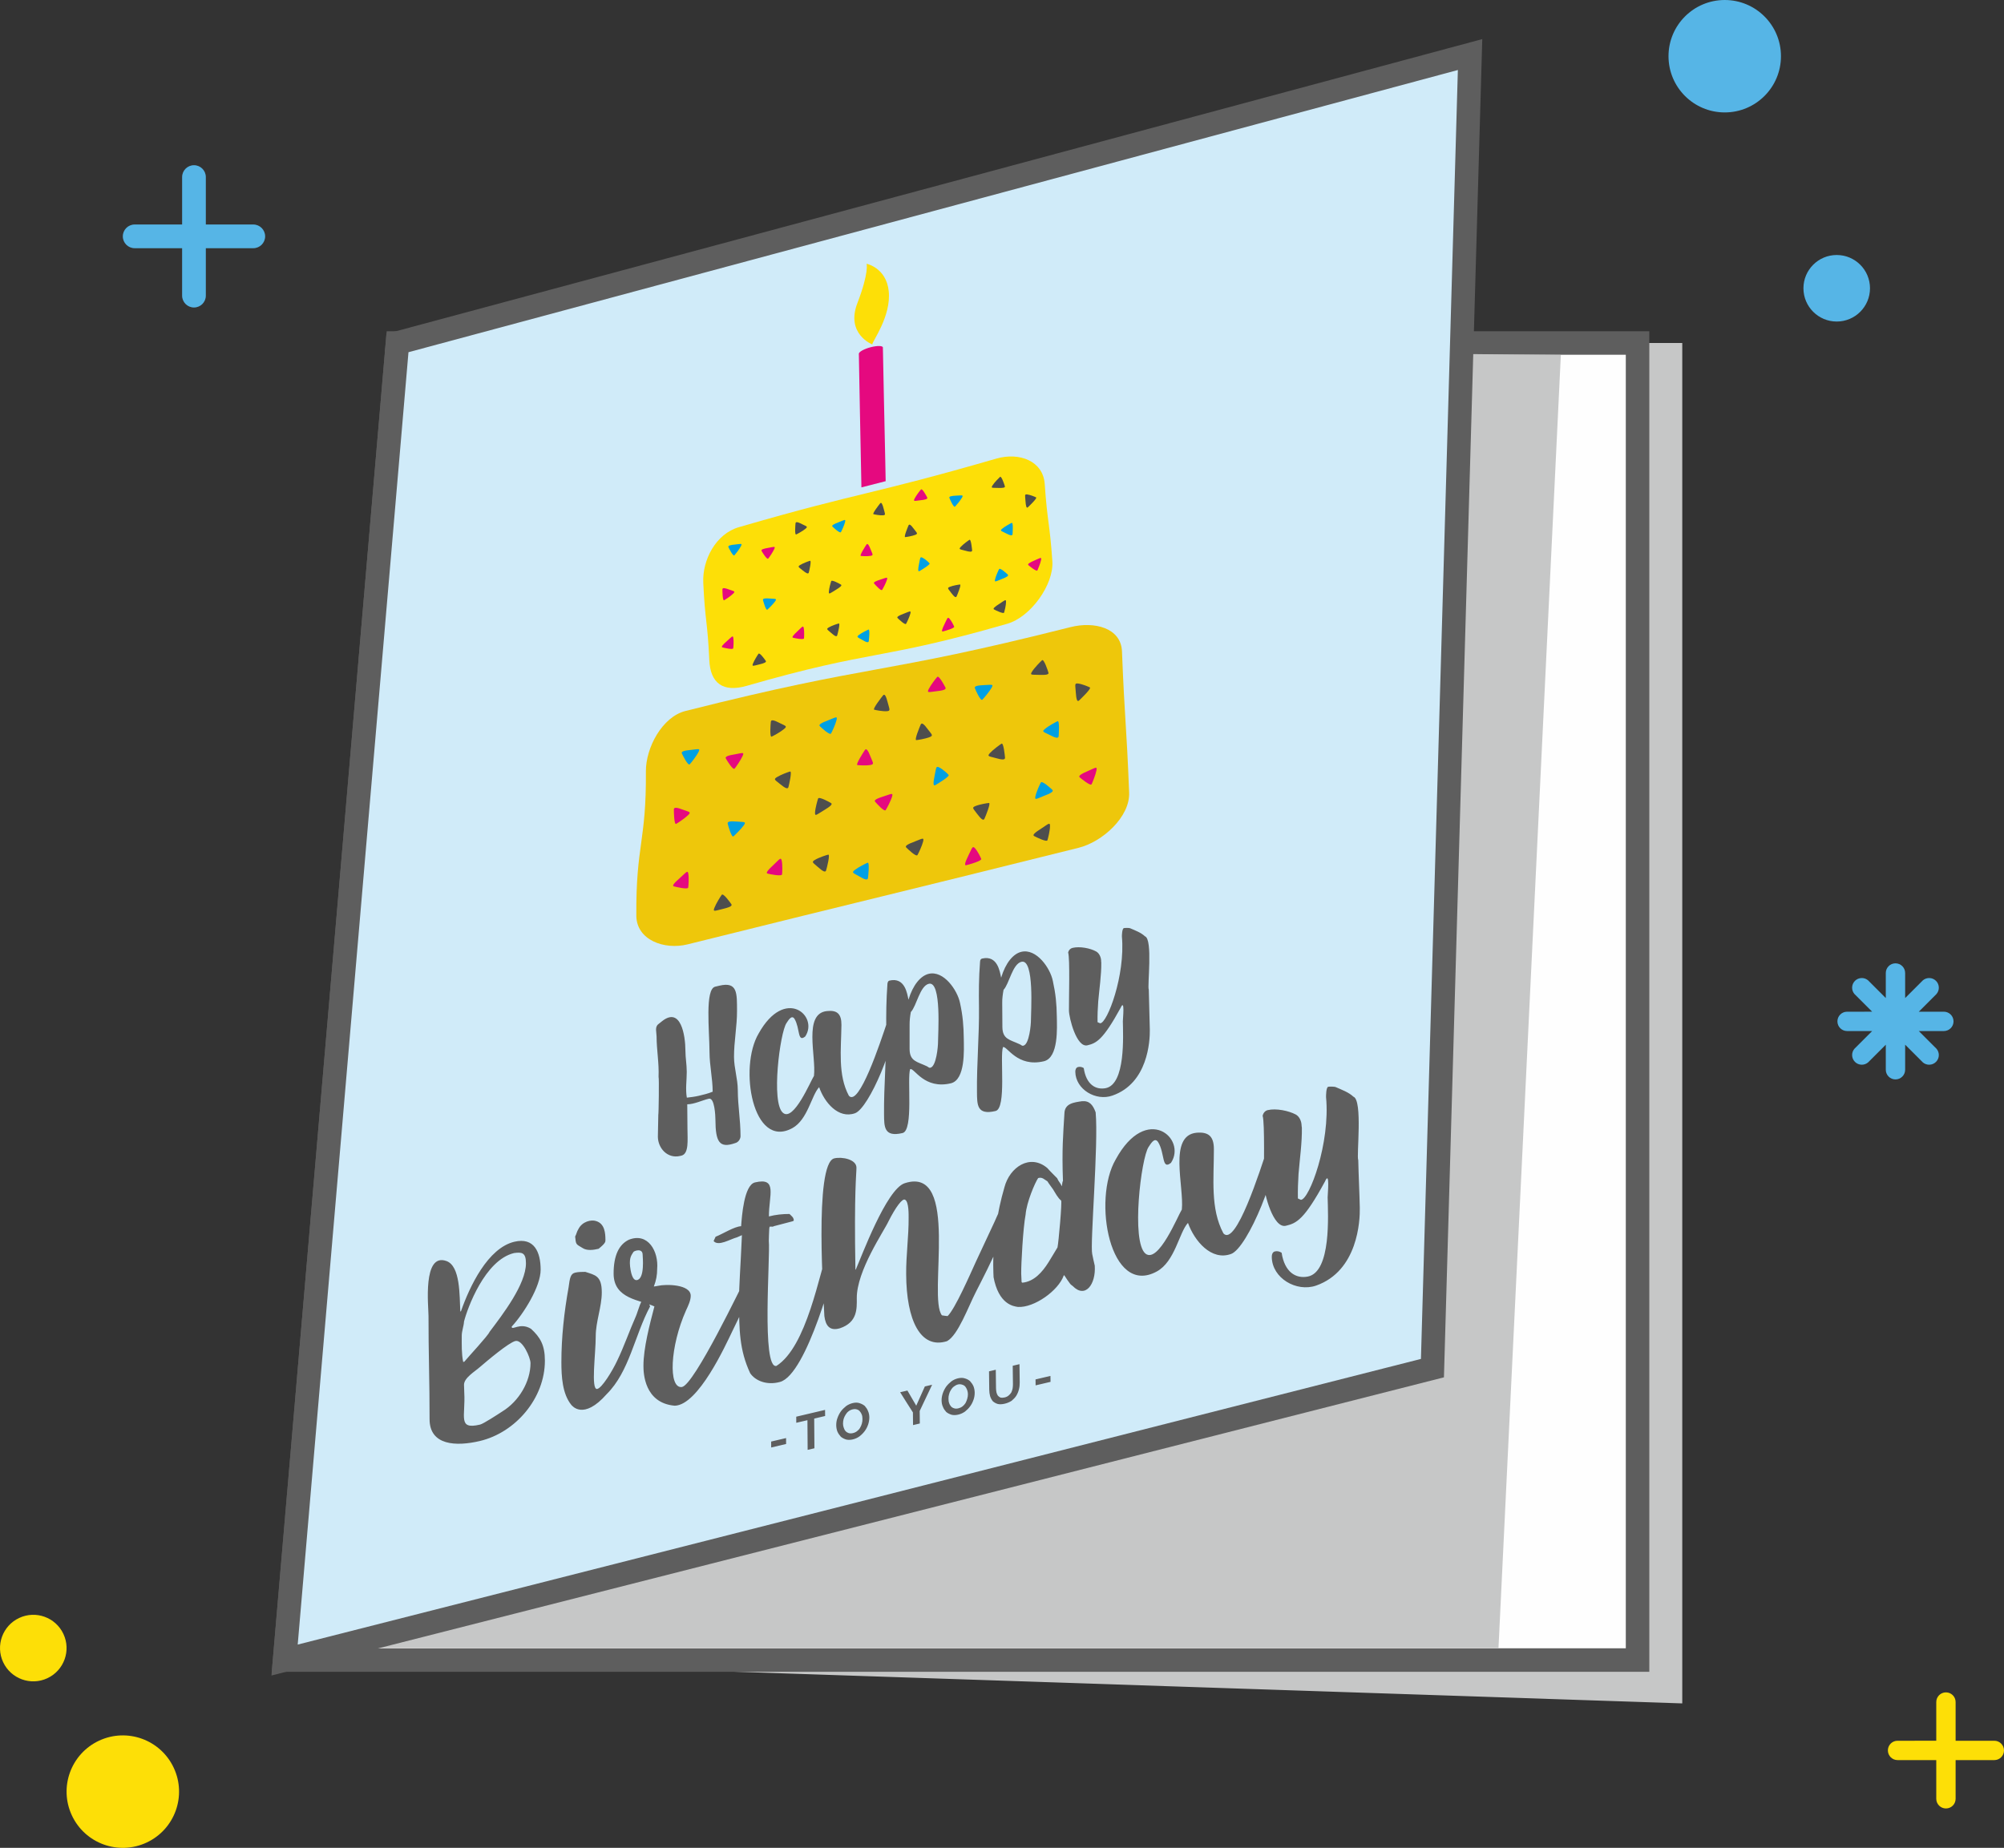 <?xml version="1.0" encoding="UTF-8"?>
<!DOCTYPE svg PUBLIC "-//W3C//DTD SVG 1.0//EN" "http://www.w3.org/TR/2001/REC-SVG-20010904/DTD/svg10.dtd">
<!-- Creator: CorelDRAW 2020 (64-Bit) -->
<svg xmlns="http://www.w3.org/2000/svg" xml:space="preserve" width="42.615mm" height="39.305mm" version="1.0" style="shape-rendering:geometricPrecision; text-rendering:geometricPrecision; image-rendering:optimizeQuality; fill-rule:evenodd; clip-rule:evenodd"
viewBox="0 0 4232.64 3903.87"
 xmlns:xlink="http://www.w3.org/1999/xlink"
 xmlns:xodm="http://www.corel.com/coreldraw/odm/2003">
 <rect x="0" y="0" width="4232.64" height="3903.87" fill="#333333" stroke="none"/>
 <defs>
  <style type="text/css">
   <![CDATA[
    .str0 {stroke:#5E5E5E;stroke-width:49.66;stroke-miterlimit:22.926}
    .fil1 {fill:#FEFEFE}
    .fil11 {fill:#FDDF07}
    .fil2 {fill:#D0EBF9}
    .fil0 {fill:#C6C7C7}
    .fil9 {fill:#56B5E6}
    .fil3 {fill:#FDDF07;fill-rule:nonzero}
    .fil5 {fill:#E5097F;fill-rule:nonzero}
    .fil4 {fill:#EEC70B;fill-rule:nonzero}
    .fil8 {fill:#5E5E5E;fill-rule:nonzero}
    .fil6 {fill:#4E4E4D;fill-rule:nonzero}
    .fil10 {fill:#56B5E6;fill-rule:nonzero}
    .fil7 {fill:#00A0E3;fill-rule:nonzero}
   ]]>
  </style>
 </defs>
 <g id="Слой_x0020_1">
  <polygon class="fil0" points="814.7,724.62 3553.11,724.62 3553.11,3598.7 720.27,3504.07 "/>
  <polygon class="fil1 str0" points="839.48,724.62 3458.68,724.62 3458.68,3507.08 601.07,3507.08 "/>
  <polygon class="fil0" points="650.32,3481.82 3164.95,3481.82 3296.65,750.03 839.48,724.62 "/>
  <polygon class="fil2 str0" points="601.07,3507.08 3025.46,2890.37 3104.93,115.25 839.48,724.62 "/>
  <path class="fil3" d="M2127.36 1317.82c-137.79,39.7 -207.02,52.68 -276.04,65.78 -68.87,13.07 -137.86,26.02 -274.73,65.48 -49.06,14.02 -76.26,-5.26 -78.48,-54.47 -3.72,-82.78 -8.94,-81.33 -12.73,-163.44 -2.18,-48.69 26.84,-103.46 75.25,-117.45 135.28,-39.31 203.33,-55.58 271.25,-72.21 68.15,-16.68 136.21,-33.21 272.42,-72.62 48.88,-14.1 98.91,5.08 102.25,53.6 5.66,82.09 10.45,80.76 16.14,163.25 3.4,49.21 -45.88,117.94 -95.32,132.08z"/>
  <path class="fil4" d="M1447.54 1502.12c202.19,-51.12 303.76,-69.6 405.32,-88.23 101.84,-18.66 204.04,-37.43 408.25,-89.03 49.67,-12.53 106.62,1.18 108.62,51.32 5.92,148.86 9.13,148.07 15.13,298.14 2.06,51.48 -56.36,104.25 -106.77,116.78 -207.31,51.67 -310.98,77.09 -414.11,102.39 -103.04,25.28 -206.08,50.4 -411.51,101.57 -49.57,12.38 -108.16,-9.2 -108.5,-60.59 -0.98,-150.26 21.28,-155.87 20.21,-304.67 -0.37,-50.18 34.56,-115.32 83.36,-127.69z"/>
  <path class="fil5" d="M1870.61 1016.56c-0.36,-14.98 -0.62,-29.85 -0.87,-44.85 0,0 0,0 0,0 -0.93,-43.11 -1.87,-85.95 -2.79,-128.78 0,0 0,0 0,0 -0.46,-19.13 -0.81,-38.16 -1.17,-57.18 0,0 0,0 0,-0.13 -0.42,-17.26 -0.73,-34.67 -1.05,-51.97 0.01,0.14 0.01,0.28 0.01,0.28 0,0 0,0 0,0 0.01,0.13 0.01,0.13 0.01,0.13 -0.3,-3.82 -11.63,-4.13 -25.7,-0.53 -13.47,3.5 -24.36,9.42 -24.98,13.34 0,0 0,0 0,-0.14 -0.1,0.03 -0.1,0.03 -0.11,-0.11 0.01,0.14 0.01,0.28 0.01,0.41 -0.09,0.16 -0.09,0.29 -0.09,0.29 0,0.14 0,0.27 0.1,0.25 0.44,23.84 0.86,47.81 1.3,71.65 0,0 0,0 0,0 0.31,18.22 0.62,36.57 1.03,54.9 0,0 0,0 0,0 0.86,43.64 1.74,87.28 2.62,131.19 0,0 0,0 0,0 0.08,8.18 0.26,16.34 0.44,24.36 16.95,-4.35 34,-8.72 51.25,-13.11z"/>
  <path class="fil3" d="M1842.33 727.7c0,0 -56.56,-22.24 -31.47,-87.25 25,-65.02 19.45,-83.22 19.45,-83.22 0,0 41.74,8.41 46.78,57.99 5.43,52.72 -34.42,105.26 -34.76,112.48z"/>
  <path class="fil5" d="M1548.65 1369.57c0.47,-2.94 1.34,-15.25 0.22,-21.8 -1,-6.32 -3.01,-2.86 -12.75,5.93 -9.74,8.5 -13.69,13.12 -10.29,14.01 3.5,0.85 22.15,5.51 22.82,1.86z"/>
  <path class="fil6" d="M2120.81 1294.1c0.94,-2.93 4.05,-15.56 4.04,-22.31 0.09,-6.9 -2.39,-3.7 -13.23,3.34 -10.75,6.78 -15.27,10.76 -12.12,12.39 3.05,1.66 20.18,10.24 21.3,6.59z"/>
  <path class="fil7" d="M2136.87 1104.63c-2.94,1.26 -14.36,7.42 -19.96,12.23 -5.82,4.7 -2.22,4.62 7.09,9.52 9.32,4.91 14.19,6.11 14.58,2.23 0.28,-3.99 1.75,-25.41 -1.71,-23.98z"/>
  <path class="fil5" d="M1698.12 1348.59c0.36,-3.05 0.85,-15.4 -0.5,-21.65 -1.34,-6.39 -3.24,-2.81 -12.63,6.05 -9.61,8.88 -13.35,13.59 -9.93,14.33 3.51,0.99 22.62,4.87 23.06,1.27z"/>
  <path class="fil6" d="M1911.9 1134.71c2.76,-0.17 14.72,-2.14 21.21,-4.74 6.51,-2.6 3.5,-3.99 -2.67,-12.25 -6.27,-8.49 -9.83,-11.63 -11.58,-7.69 -1.64,3.92 -10.44,24.89 -6.95,24.67z"/>
  <path class="fil6" d="M1755.52 1227.81c-1.07,2.96 -4.52,15.39 -4.9,22.22 -0.28,6.79 2.22,3.61 13.19,-2.94 10.85,-6.53 15.38,-10.24 12.38,-12.03 -2.91,-1.82 -19.41,-10.94 -20.67,-7.25z"/>
  <path class="fil5" d="M2191.13 1204.94c1.45,-3.06 6.41,-15.13 7.71,-22.07 1.31,-6.94 -1.58,-4.04 -12.97,0.74 -11.39,4.91 -16.34,8.06 -13.79,10.37 2.65,2.16 17.21,14.4 19.05,10.96z"/>
  <path class="fil7" d="M1834.32 1330.06c-2.86,1.13 -14.49,6.89 -20.36,11.48 -5.78,4.58 -2.27,4.77 6.71,10 8.99,5.52 13.77,6.86 14.3,2.83 0.42,-4 2.81,-25.6 -0.66,-24.31z"/>
  <path class="fil7" d="M1551.14 1173.2c2.12,-2.28 10.55,-12.88 13.82,-19.38 3.39,-6.51 0.04,-4.71 -11.26,-3.56 -11.41,1.02 -16.59,2.5 -15.13,5.75 1.47,3.12 9.86,20.15 12.57,17.18z"/>
  <path class="fil6" d="M2188.43 1050.87c-2.3,-1.3 -12.32,-5.48 -18.71,-6.3 -6.29,-0.81 -4.55,1.98 -3.85,13.41 0.79,11.52 2.1,16.59 5.28,13.62 3.09,-2.95 20,-19.14 17.28,-20.73z"/>
  <path class="fil7" d="M2017.12 1070.28c2.2,-2.18 11.01,-12.49 14.62,-18.81 3.7,-6.48 0.17,-4.76 -11.08,-4.44 -11.46,0.49 -16.76,1.71 -15.43,5.01 1.32,3.44 9.11,21.12 11.9,18.25z"/>
  <path class="fil6" d="M2027.62 1234.86c-2.99,0.2 -14.99,2.18 -21.5,4.91 -6.53,2.6 -3.51,3.85 2.71,12.51 6.33,8.36 10.03,11.46 11.67,7.54 1.75,-3.81 10.51,-25.16 7.12,-24.96z"/>
  <path class="fil7" d="M1963.35 1190.13c-1.59,-2.02 -9.5,-9.29 -15.01,-11.93 -5.41,-2.66 -4.61,0.77 -7.17,12.7 -2.46,12.08 -2.63,17.51 1.02,15.5 3.65,-2.12 23.28,-13.85 21.16,-16.28z"/>
  <path class="fil7" d="M1776.14 1124.11c1.58,-2.69 7.15,-14.6 8.75,-21.46 1.69,-6.89 -1.32,-4.1 -12.77,0.3 -11.36,4.24 -16.31,7.25 -13.91,9.47 2.4,2.47 15.96,15.17 17.94,11.7z"/>
  <path class="fil6" d="M2112.18 1007.48c-2.39,2.11 -11.83,11.64 -15.84,17.92 -4.1,6.32 -0.56,4.87 10.64,5.37 11.19,0.4 16.5,-0.29 15.37,-3.65 -1.03,-3.51 -7.27,-22.27 -10.16,-19.65z"/>
  <path class="fil5" d="M1622.55 1180.09c2.11,-2.42 9.79,-13.52 12.75,-20.18 3.06,-6.68 -0.38,-4.6 -11.79,-2.63 -11.52,1.85 -16.7,3.73 -14.91,6.76 1.57,2.94 11.43,19.1 13.94,16.05z"/>
  <path class="fil5" d="M2015.32 1323.93c-0.9,-2.47 -5.84,-12.67 -9.99,-17 -4.04,-4.36 -4.36,-0.65 -10.13,10.93 -5.67,11.54 -7.38,17.23 -3.48,16.1 3.79,-0.96 24.72,-6.67 23.6,-10.02z"/>
  <path class="fil5" d="M1863.17 1246.17c1.79,-2.75 8.09,-14.44 10.09,-21.27 2.09,-6.99 -1.03,-4.45 -12.56,-0.84 -11.53,3.61 -16.71,6.27 -14.39,8.77 2.22,2.67 14.79,16.7 16.86,13.35z"/>
  <path class="fil5" d="M1529.49 1268.13c2.75,-1.5 13.71,-8.74 19.06,-13.99 5.36,-5.24 1.78,-4.74 -7.89,-8.44 -9.86,-3.8 -14.89,-4.41 -14.84,-0.53 -0.05,3.9 0.32,24.89 3.66,22.96z"/>
  <path class="fil6" d="M2047.61 1140.41c-2.73,1.64 -13.4,9.49 -18.48,14.96 -4.98,5.58 -1.4,4.94 8.87,7.85 10.38,3.02 15.42,3.34 15.21,-0.52 -0.32,-3.82 -2.36,-24.32 -5.59,-22.29z"/>
  <path class="fil6" d="M1602.06 1381.13c-1.92,2.5 -9.15,14.14 -11.73,20.83 -2.67,6.85 0.69,4.66 12.28,2.01 11.49,-2.79 16.71,-4.92 14.81,-7.8 -2,-2.85 -12.93,-18.32 -15.36,-15.04z"/>
  <path class="fil5" d="M1945.25 1034.08c-2.2,2.18 -10.3,12.87 -13.61,19.38 -3.21,6.6 0.22,4.79 11.65,3.48 11.33,-1.14 16.62,-2.76 15.1,-5.87 -1.62,-3.23 -10.46,-19.95 -13.14,-16.98z"/>
  <path class="fil6" d="M1771.62 1317.18c-2.98,0.63 -14.84,4.57 -21.14,8.32 -6.31,3.74 -3,4.39 4.76,11.42 7.76,6.92 12.03,9.2 13.08,5.16 1.15,-3.92 6.77,-25.78 3.3,-24.91z"/>
  <path class="fil6" d="M1710.82 1184.74c-2.85,0.73 -14.65,5.07 -20.93,8.95 -6.08,3.85 -2.68,4.47 5.11,11.06 8.02,6.57 12.36,8.69 13.31,4.68 1.04,-4.02 6.07,-25.73 2.51,-24.69z"/>
  <path class="fil5" d="M1818.09 1174.48c2.68,0.4 14.18,1.09 20.72,-0.17 6.63,-1.15 4.13,-3.2 0.21,-13.24 -3.92,-10.03 -6.67,-14.03 -9.06,-10.48 -2.37,3.57 -15.07,23.24 -11.87,23.89z"/>
  <path class="fil7" d="M1620.76 1288c2.42,-2.1 12.13,-11.54 16.44,-17.6 4.2,-6.2 0.73,-4.89 -10.24,-5.86 -10.99,-0.98 -16.31,-0.31 -15.43,3.24 0.87,3.54 6.21,22.73 9.24,20.22z"/>
  <path class="fil7" d="M2110.24 1202.27c-1.56,2.69 -7.06,14.74 -8.6,21.74 -1.53,6.99 1.48,4.34 12.9,-0.19 11.52,-4.26 16.58,-7.43 14.02,-9.88 -2.44,-2.34 -16.37,-15.14 -18.32,-11.67z"/>
  <path class="fil6" d="M1681.57 1129.16c2.84,-1.25 14.17,-7.39 19.8,-12.19 5.74,-4.69 2.26,-4.74 -6.91,-9.4 -9.07,-4.79 -13.89,-5.98 -14.22,-2 -0.45,3.74 -2.11,25.14 1.33,23.58z"/>
  <path class="fil6" d="M1844.86 1086.24c2.47,0.72 13.47,2.88 20.01,2.42 6.54,-0.46 4.33,-2.72 1.62,-13.47 -2.71,-10.61 -4.96,-15.02 -7.64,-11.64 -2.68,3.38 -17.07,21.86 -13.99,22.69z"/>
  <path class="fil6" d="M1913.74 1317.86c1.69,-2.83 7.36,-14.79 9.05,-21.68 1.67,-7.16 -1.35,-4.51 -12.89,-0.1 -11.44,4.25 -16.53,7.16 -14.09,9.64 2.43,2.47 15.96,15.46 17.94,12.14z"/>
  <path class="fil8" d="M1628.82 3058.06c10.33,-2.43 20.93,-4.93 31.52,-7.42 -0.03,-4.07 -0.05,-8.47 -0.08,-12.52 -10.6,2.48 -21.2,4.97 -31.52,7.39 0.03,4.07 0.06,8.48 0.08,12.55zm113.89 -66.54c-7.69,1.86 -15.37,3.67 -23.04,5.47 0.15,21.01 0.31,41.7 0.46,62.72 -4.77,1.11 -9.55,2.23 -14.32,3.34 -0.13,-21.01 -0.29,-41.7 -0.43,-62.7 -7.95,1.87 -15.9,3.71 -23.58,5.51 -0.02,-4.4 -0.05,-8.47 -0.08,-12.88 20.39,-4.78 40.77,-9.56 60.89,-14.36 0.02,4.42 0.07,8.48 0.1,12.9zm37.8 16.25c0.03,3.04 0.57,5.98 1.66,8.78 0.83,2.88 2.17,5.27 4.03,7.2 1.89,1.95 4.01,3.15 6.42,3.93 2.66,0.73 5.59,0.73 8.76,-0.01 3.46,-0.81 6.35,-2.19 8.72,-4.09 2.63,-1.98 4.75,-4.17 6.31,-6.91 1.84,-3.14 3.13,-6.17 3.91,-9.08 1.04,-3.64 1.27,-6.42 1.26,-9.79 -0.04,-3.4 -0.34,-6.4 -1.42,-9.2 -1.08,-2.78 -2.44,-5.2 -4.3,-7.14 -1.62,-2 -3.75,-3.19 -6.41,-3.92 -2.4,-0.79 -5.31,-0.79 -8.49,-0.05 -3.45,0.81 -6.37,2.18 -8.71,4.08 -2.64,1.98 -4.74,4.51 -6.32,7.27 -1.84,2.8 -3.13,5.82 -4.16,9.12 -0.78,3.25 -1.28,6.43 -1.26,9.81zm20.71 33.18c-5.03,1.19 -9.82,1.29 -14.08,0.24 -4.25,-1.36 -7.99,-3.21 -11.19,-5.85 -2.94,-3.39 -5.35,-6.55 -7.24,-10.87 -1.64,-4.05 -2.45,-8.94 -2.49,-13.34 -0.05,-5.42 0.72,-10.37 2.53,-15.21 1.81,-5.19 4.15,-9.81 7.32,-14.3 3.14,-4.12 6.82,-7.71 11.05,-11.08 4.22,-3.02 8.97,-5.14 13.99,-6.34 5.05,-1.19 9.82,-1.29 14.07,0.09 4.25,1.39 7.98,3.23 11.19,5.86 2.94,3.38 5.35,6.57 6.98,10.93 1.89,3.97 2.73,8.88 2.77,13.3 0.04,5.07 -0.96,10.41 -2.52,15.19 -1.81,5.18 -4.15,9.8 -7.31,13.94 -3.15,4.13 -6.57,7.66 -11.06,11.1 -4.23,3.02 -8.71,5.1 -14.01,6.34zm115.33 -103.21c6.23,10.77 12.43,21.54 18.64,31.99 5.96,-13.31 11.94,-26.95 18.18,-40.65 5.03,-1.19 10.06,-2.37 15.36,-3.61 -8.84,18.72 -17.68,37.11 -26.26,55.44 0.1,8.81 0.17,17.64 0.27,26.45 -4.77,1.13 -9.54,2.24 -14.31,3.36 -0.09,-8.81 -0.18,-17.63 -0.26,-26.78 -9.17,-14.15 -18.07,-28.38 -26.96,-42.61 5.03,-1.17 10.05,-2.34 15.35,-3.6zm86.73 17.32c0.04,3.41 0.34,6.39 1.42,9.19 0.83,2.85 2.45,5.21 4.07,7.2 1.88,1.94 4,3.13 6.67,3.86 2.4,0.81 5.32,0.79 8.51,0.06 3.45,-0.83 6.35,-2.18 8.97,-4.16 2.37,-1.92 4.48,-4.12 6.29,-6.92 1.58,-3.08 2.88,-6.12 3.64,-9.02 1.02,-3.64 1.53,-6.48 1.5,-9.86 -0.05,-3.38 -0.63,-6.32 -1.71,-9.12 -1.1,-2.8 -2.45,-5.19 -4.06,-7.2 -1.88,-1.95 -4.01,-3.13 -6.69,-3.87 -2.39,-0.78 -5.31,-1.13 -8.48,-0.38 -3.19,0.75 -6.08,2.45 -8.72,4.43 -2.63,1.97 -4.73,4.51 -6.29,7.26 -1.83,2.81 -3.13,5.83 -3.89,9.07 -1.03,3.3 -1.26,6.42 -1.22,9.47zm20.82 33.52c-5.29,1.24 -10.09,1.35 -14.34,0.31 -4.27,-1.38 -8,-3.2 -11.22,-5.85 -2.97,-3.39 -5.38,-6.57 -7.02,-10.94 -1.92,-3.96 -2.74,-8.87 -2.8,-13.61 -0.05,-5.09 0.96,-10.09 2.5,-14.88 1.8,-5.17 4.14,-9.81 7.28,-14.29 3.14,-4.13 6.81,-7.72 11.02,-11.09 4.21,-3.02 8.97,-5.16 13.99,-6.34 5.04,-1.18 9.82,-1.29 14.08,0.08 4.53,1.32 8.25,3.16 11.21,5.87 2.95,3.38 5.39,6.56 7.29,10.85 1.63,4.05 2.48,8.96 2.55,13.36 0.04,5.08 -0.71,10.34 -2.5,15.2 -1.78,5.19 -4.12,9.8 -7.26,13.95 -2.89,4.06 -6.57,7.66 -10.78,11.03 -4.49,3.08 -8.99,5.15 -14.01,6.35zm97.63 -36.22c3.46,-0.81 6.35,-2.17 8.44,-4.02 2.37,-1.92 4.19,-4.05 5.77,-6.47 1.3,-3.03 2.33,-5.64 2.82,-8.48 0.49,-3.52 0.72,-6.29 0.68,-9.35 -0.16,-12.88 -0.32,-25.43 -0.47,-38.66 4.76,-1.12 9.52,-2.23 14.28,-3.36 0.17,13.23 0.33,25.76 0.5,38.65 0.07,4.76 -0.41,9.96 -1.69,14.69 -1.25,5.05 -3.06,9.22 -5.68,13.58 -2.32,3.61 -5.74,7.13 -9.69,10.43 -4.21,2.69 -8.98,4.85 -14.53,6.16 -6.11,1.42 -11.14,1.6 -15.17,0.5 -4.24,-1.37 -7.47,-3.35 -10.15,-5.78 -2.43,-3.16 -4.33,-6.45 -5.71,-10.9 -1.11,-4.15 -1.69,-8.77 -1.76,-13.53 -0.14,-12.86 -0.3,-25.42 -0.46,-38.65 4.78,-1.11 9.53,-2.24 14.3,-3.37 0.16,13.22 0.32,25.76 0.46,38.67 0.05,3.04 0.36,6.03 0.91,8.95 0.56,2.59 1.67,5.05 3.01,7.11 1.62,1.67 3.5,3.27 5.63,4.12 2.4,0.47 5.33,0.46 8.5,-0.3zm65.57 -25.56c10.34,-2.44 20.95,-4.94 31.53,-7.43 -0.06,-4.07 -0.13,-8.48 -0.19,-12.55 -10.58,2.5 -21.18,4.99 -31.5,7.43 0.06,4.07 0.11,8.47 0.16,12.55zm-1173.35 82.86c7.39,-1.8 37.81,-21.79 46.8,-27.63 35.42,-21.59 59.73,-63.23 59.74,-102.23 0.01,-11.53 -16.87,-50.28 -31.9,-46.74 -14.24,3.41 -59.64,41.85 -75.49,55.47 -9.77,8.74 -33,22.33 -33.06,36.91 0.01,5.42 0.26,11.12 0.51,16.14 3.07,51.13 -14.69,79.42 33.41,68.09zm-35.65 -132.29c0.79,-0.19 1.58,-0.37 2.37,-0.56 8.99,-10.93 50.47,-55.3 53.37,-63.1 27.99,-37.07 76.78,-100.48 76.81,-144.89 0,-23.06 -8.94,-23.67 -24.99,-21.59 -61.86,14.69 -98.87,117.28 -105.79,144.65 -0.57,9.96 -4.78,19.83 -4.81,30.01 -0.05,18.98 -0.61,38.11 3.04,55.48zm-71.02 120.54c0.22,-73.25 -2.45,-145.48 -2.23,-217.69 0.06,-19.67 -12.99,-134.51 37.96,-116.05 29.42,10.65 27.44,72.43 29.19,106.93 0.54,-0.46 1.05,-0.93 1.58,-1.4 18.3,-52.13 56.58,-133.06 112.62,-146.31 41.81,-9.86 55.48,21.78 55.49,59.08 0,35.61 -35.6,92.53 -61.19,120.24 0.01,9.49 17.41,-9.86 40.87,4.64 19.26,17.78 29.26,34.08 29.28,67.31 0,79.32 -61.87,151.87 -137.5,169.73 -49.7,11.69 -106.23,9.79 -106.07,-46.47zm322.54 -361.64c-13.45,-8.04 -13.45,-6.67 -15.05,-23.94 2.62,-4.35 3.41,-10.28 6.57,-15.11 8.41,-17.23 27.88,-20.81 37.34,-17.63 18.69,5.36 20.06,25.74 20.07,40.66 0.01,3.4 -0.52,6.9 -14.45,17.99 -11.06,2.68 -25.01,4.62 -34.48,-1.98zm-23.21 331.7c-19.05,-23.33 -20.91,-60.81 -20.92,-90.3 -0.04,-51.89 5.75,-105.2 15.22,-157.95 2.61,-19.61 3.92,-28.72 13.92,-31.08 7.65,-1.81 14.5,-1.38 21.35,-1.64 20.81,6.91 34.79,8.02 34.84,43.28 0.05,30.52 -12.83,62.05 -12.78,92.56 0.04,36.96 -10.68,113.82 3.06,111.55 10.04,-2.02 31.65,-37.28 41.91,-59.03 14.99,-30.99 26,-63.45 39.93,-94.86 4.46,-9.87 10.47,-38.49 21.53,-41.76 7.13,3.74 3.99,14.66 8.5,21.05 -33.1,61.81 -43.76,137.92 -91.77,185.48 -49.37,56.09 -73.21,24.36 -74.8,22.7zm138.18 -263.52c17.68,-2.19 12.53,-49.84 12.53,-53.56 -0.05,-14.93 -18.46,-8.14 -19.52,-5.85 -3.93,6.69 -8.93,10.93 -7.03,30.48 2.69,22.44 8.23,29.62 14.01,28.93zm80.33 265.33c-64.32,-5.53 -66.09,-69.26 -66.11,-83.83 -0.1,-37.63 13.23,-87.93 23.15,-125.9 -29.87,-14.01 -86.05,-15.31 -86.16,-69.22 -0.06,-38.32 11.21,-61.67 32.27,-71.72 40.51,-16.05 63.03,24.79 59.71,61.87 0.04,12.21 -2.04,24.22 -7.01,36.95 2.89,-0.35 5.8,-0.7 8.7,-1.38 16.86,-3.96 69.13,-3.43 69.21,20.98 0.05,9.83 -5.45,21.29 -9.9,30.84 -34.07,76.28 -37.74,165.37 -8.91,161.93 25.9,-3.03 128.28,-218.28 134.81,-230.02 1.83,-2.12 3.94,-4.31 6.05,-7.18 5.28,2.83 10.86,4.9 16.41,6.99 -7.28,22.11 -38.11,87.13 -50.67,112.48 -14.38,29.87 -71.76,156.05 -121.54,157.21zm159.3 -68.71c-23.01,-49.18 -23.23,-92.58 -23.53,-150.56 -0.19,-34.58 3.06,-69.97 6.11,-141.04 -3.41,1.56 -6.83,3.05 -10.25,4.53 -14.48,3.74 -39.46,19.82 -49.54,7.94 1.31,-2.67 2.61,-5.7 4.18,-9.12 15.26,-5.99 39.18,-21.48 53.93,-22.29 1.48,-19.71 5.87,-86.95 29.27,-92.49 48.41,-11.42 29.16,27.43 29.42,71.84 14.47,-3.75 29.51,-5.26 43.47,-5.15 3.46,3.59 9.02,7.02 9.05,13.47 0.02,1.36 -2.87,2.04 -3.41,2.18 -13.17,3.43 -26.06,6.82 -38.97,10.21 -2.35,2.58 -8.44,-1.07 -8.95,2.11 -0.25,1.42 -0.52,2.5 -0.51,3.52 -0.48,8.6 -0.7,17.14 -0.9,25.35 3.37,31.79 -15.83,271.63 16.15,264.11 64.06,-40.89 89.97,-193.02 111.92,-257.66 0.53,-0.11 1.32,-0.3 1.85,-0.49 3.98,2.12 7.96,3.56 11.92,5 -0.5,2.84 5.1,9.33 4.6,12.49 -5.59,29.18 -65.8,259.09 -122.92,274.57 -28.04,7.61 -52.18,-2.68 -62.88,-18.49zm329.49 -209.43c-0.39,-38.98 5.57,-80.51 5.18,-119.49 -0.05,-4.41 0.73,-32.79 -7.23,-37.36 -5.59,-4.46 -20.44,16.04 -35.23,45.36 -9.33,20.54 -67.5,104.62 -67.03,162.59 0.18,22.06 1.48,50.94 -35.49,63.4 -21.63,6.45 -30.45,-5.33 -32.99,-25.8 -0.73,-25.98 -22.45,-322.8 20.95,-333.12 16.58,-3.92 46.67,2.2 46.82,19.51 0.11,13.22 -5.13,49.11 -2.18,215.55 0.27,-0.06 0.55,-0.13 0.8,-0.19 11.42,-25.44 64.54,-170.17 103.47,-182.42 118.11,-38.15 47.86,241.19 78.44,279.19 3.98,0.76 7.97,1.18 11.95,1.61 15.47,-14.54 47.24,-87.29 59.9,-115.1 12.91,-27.86 26.06,-55.79 39.24,-84.06 4.36,-9.53 20.27,-48.68 30.82,-51.16 2.11,-0.5 5.55,0.38 5.59,3.1 0.61,48.15 -47.5,140.77 -75.7,196.06 -15.82,30.58 -37.68,91.82 -61.13,104.15 -55.76,17.54 -85.78,-43.68 -86.19,-141.8zm245.37 18.26c24.62,-2.34 42.1,-22.13 55.34,-43.27 6.22,-10.31 12.69,-20.61 18.9,-31.27 2.25,-10.05 10.03,-97.28 7.65,-99.08 -6.69,-5.24 -11.86,-15.23 -16.99,-23.54 -1.61,-2.4 -10.52,-14.25 -11.85,-16.98 -6.13,-3.33 -10.7,-9.71 -19.66,-6.92 -6.51,9.36 -24.45,51.01 -26.49,77 -5.47,28.44 -9.52,104.89 -9.28,123.19 -0.01,1.02 0.01,1.72 0.01,2.38 0.08,5.42 0.42,11.13 0.74,16.5 0.01,0.67 0.28,0.93 0.56,1.23 0.26,0.27 0.53,0.55 1.06,0.76zm-9.43 51.19c-8.75,-1.34 -40.87,-4.64 -51.66,-64.32 2.27,13.41 -9.91,-75.18 23.35,-188.79 11.1,-42.08 53.79,-71.17 90.4,-40.38 6.69,7.61 13.93,14.45 20.91,21.65 2.71,6.83 6.73,9.62 9.73,16.74 0.55,0.57 0.93,-10.07 2.49,-10.8 -2.5,-67.43 0.49,-99.09 3.04,-142.24 0.23,-22.16 20.53,-23.91 37.11,-26.47 15.82,-1.38 23.09,7.78 28.87,23.43 6.26,67.23 -12.07,278.78 -7.25,299.42 1.71,8.45 3.42,16.54 5.38,24.58 2.7,39.17 -19.91,70.38 -46.57,42.99 -1.88,-1.26 -3.49,-2.57 -5.1,-4.24 -4.31,-5.79 -8.65,-11.9 -12.7,-18.43 -0.54,0.12 -0.81,0.18 -1.05,0.25 -11.24,32.25 -62.72,68.81 -96.96,66.63zm359.26 -177.53c-18.75,20.1 -27.27,81.68 -65.93,102.68 -98.9,53.94 -136.42,-151.88 -86.65,-236.84 65,-119.15 150.56,-44.09 116.77,7.16 -19.85,16.28 -12.76,-20.13 -27.18,-43.59 -8.14,-12.77 -17.6,7.18 -20.19,10.18 -15.76,22.79 -37.31,200.44 -6.44,225.45 27.4,21.19 68.41,-80.44 76.68,-93.29 4.98,-49.16 -28.84,-156.22 30.82,-162.2 25.62,-2.25 36.91,7.65 36.86,34.9 0.07,61.96 -7.84,125.46 20.16,177.74 26.01,28.98 77.35,-131.96 94.61,-185.09 5.87,-25.92 12.51,-24.42 14.15,-21.42 2.17,2.22 4.32,4.11 6.48,5.98 3.95,66.16 -63.96,231.7 -99.32,244.08 -41.41,14.91 -77.17,-27.43 -90.82,-65.73zm176.99 72.39c-0.1,-5.1 1.37,-10.9 6.66,-12.15 5.54,-1.31 10.1,0.35 14.14,2.78 6.41,41.76 30.58,55.17 55.22,50.38 50.07,-9.73 42.73,-131.68 41.98,-167.3 -0.13,-5.75 5.39,-58.86 -5.75,-33.37 -43.72,80.48 -60.04,88.1 -82.5,93.34 -26.95,6.39 -45.91,-68.49 -46.26,-87.47 -0.5,-25.43 2,-130.25 -2.79,-144.77 1.2,-6.09 5.34,-10.82 10.63,-12.07 18.17,-4.31 44.48,1.43 59.2,9.17 7.51,4 11.93,13.51 12.35,21.93 0.05,2.04 0.37,4 0.67,5.98 0.62,30.51 -4.48,66.81 -7.04,97.73 -0.98,17.29 -1.72,33.45 -1.35,51.77 2.16,1.19 4.29,2.06 6.44,2.91 17.76,-0.81 62.23,-119.64 53.05,-216.95 -0.08,-3.39 0.09,-20.81 4.57,-21.87 2.64,-0.63 13.76,-0.48 15.88,0.72 12.57,5.52 27.5,10.92 37.25,20.18 20.27,7.11 6.18,126.67 10.31,133.86 0.73,33.57 2.54,67.57 3.25,100.8 0.62,27.11 -3.99,133.52 -92.46,164.53 -41.47,14.17 -92.57,-15.7 -93.43,-60.12zm-1175.06 -290.16c-0.05,-7.79 -1.54,-47.5 -13.86,-44.58 -14.71,3.48 -30.43,11.61 -45.65,11.83 0.06,17.29 0.13,34.57 0.44,51.47 0.09,24.08 3.35,52.48 -12.41,56.89 -1.03,0.25 -2.11,0.5 -2.89,0.68 -27.31,6.54 -47.12,-16.95 -47.19,-40.7 0.22,-15.66 0.45,-30.98 0.91,-46.01 0.78,-0.88 1.87,-78.83 0.55,-80.21 1.23,-29.13 -4.11,-56.71 -4.2,-85.53 -0.01,-8.47 -4.24,-20.03 3.86,-26.03 2.6,-1.98 5.22,-4.28 7.84,-6.26 39.45,-31.08 49.1,29.69 49.22,62.24 0.07,15.93 2.73,28.2 2.81,44.8 0.05,17.97 -3.03,37.04 0.2,54.61 8.38,-0.98 16.8,-1.97 25.46,-4 9.69,-2.29 19.41,-4.6 29.11,-8.6 -0.13,-28.14 -6.54,-55.11 -6.68,-83.26 -0.2,-46.11 -10,-133.39 11.97,-138.6 2.88,-0.7 5.74,-1.38 8.89,-2.12 38.98,-9.27 37.03,17 37.22,53.3 0.16,31.87 -6.5,65.34 -6.34,97.21 0.14,24.44 7.84,45.34 7.99,70.09 0.18,34.92 5.58,60.41 5.77,97.37 0.01,5.08 -3.89,12.87 -11.51,14.66 -33.08,11.55 -41.29,-2.44 -41.51,-49.24zm219.08 -68.91c-16.17,16.75 -23.98,68.51 -56.46,86.39 -83.93,45.99 -113.79,-128.17 -71.39,-199.73 55.76,-100.16 127.53,-37.39 98.45,6.2 -16.72,13.48 -10.62,-16.85 -22.56,-37.11 -6.62,-10.66 -14.93,6.27 -16.99,8.79 -13.52,19.17 -33.36,169.19 -7.19,189.83 22.49,18.45 58.17,-67.44 65.2,-78.28 4.95,-41.6 -22.99,-131.76 27.35,-136.92 21.76,-2.44 30.75,6.22 30.67,29 -0.64,52.47 -7.83,105.82 15.68,149.84 21.23,24.52 66.1,-111.48 80.93,-155.78 5.31,-21.99 10.84,-20.59 12.18,-18.52 1.85,1.93 3.7,3.53 5.55,5.47 2.64,55.79 -56.08,195.42 -85.73,205.85 -35.17,12.4 -64.65,-23.02 -75.68,-55.05zm227.14 -44.41c2.92,1 4.26,4.09 7.93,3.22 12.36,-2.93 16.12,-44.93 16.01,-54.44 -0.15,-14.58 8.09,-129.39 -19.4,-122.86 -19.13,4.56 -25.79,46.93 -38.02,59.68 -1.75,9.26 -2.72,18.66 -2.62,27.13 0.16,16.96 -0.19,34.02 -0.02,51.32 0.26,25.76 16.04,26.44 36.12,35.94zm-90.1 101.22c-0.55,-59.32 5.23,-120.49 4.7,-178.13 -0.31,-34.58 -0.04,-61.85 2.51,-97.43 0.51,-2.85 1.26,-5.74 4.14,-6.44 32.99,-7.83 37.55,27.78 40.29,40.37 9.42,-31.44 25.75,-50.63 42.76,-54.68 31.7,-7.54 60.53,34.55 66.08,61.45 5.82,26.85 7.63,47.82 7.95,75.62 0.26,22.71 3.86,86.81 -27.39,94.22 -55.68,13.2 -76.92,-32.07 -85.33,-30.08 -0.27,0.08 -0.52,0.14 -0.52,0.14 -6.93,18.97 7.58,129.39 -16.09,135 -39.44,9.33 -38.86,-13.58 -39.1,-40.04zm286.21 -147.69c3.18,0.93 4.28,4.07 8.21,3.14 12.34,-2.93 16.02,-44.95 15.87,-54.44 -0.18,-14.59 7.79,-129.39 -19.99,-122.78 -19.12,4.47 -25.94,46.93 -37.86,59.27 -1.74,9.6 -2.95,18.73 -2.82,27.54 0.2,16.95 0.15,33.98 0.36,51.27 0.33,25.75 15.85,26.49 36.23,36zm-89.91 101.18c-0.69,-59.33 4.93,-120.51 4.26,-178.15 -0.42,-34.58 -0.47,-61.76 2.26,-97.44 0.24,-2.77 0.97,-5.65 4.12,-6.42 32.99,-7.85 37.65,27.77 40.42,40.36 9.34,-31.46 25.64,-50.65 42.65,-54.65 31.95,-7.6 61.17,34.5 66.52,61.45 5.91,26.84 8.03,47.75 8.41,75.57 0.32,22.7 4.09,86.79 -27.43,94.2 -55.95,13.22 -77.32,-32.04 -85.97,-29.99 -0.27,0.07 -0.27,0.07 -0.27,0.07 -7.15,19.03 7.93,129.37 -15.74,134.99 -39.71,9.42 -38.91,-13.55 -39.23,-40zm207.69 -43.03c-0.06,-3.73 1.18,-8.79 5.93,-9.92 4.45,-1.05 8.42,0.04 11.89,2.28 5.24,35.15 25.48,46.34 46.25,42.43 42.37,-8.29 36.82,-111.11 36.35,-141.29 -0.07,-5.08 4.76,-49.45 -4.66,-28.5 -37.42,68.38 -51.55,74.8 -70.22,79.24 -22.83,5.42 -38.75,-57.46 -38.97,-73.4 -0.29,-21.37 2.4,-110.12 -1.71,-122.74 1.24,-5.07 4.61,-8.58 9.32,-9.7 15.19,-3.64 37.33,0.63 49.78,7.54 6.37,3.59 9.91,11.23 10.54,18.57 0.02,1.7 0.05,3.41 0.35,5.03 0.39,25.44 -4.17,56.12 -6.43,81.84 -1.07,15.23 -1.68,28.62 -1.45,43.88 1.86,0.91 3.72,1.85 5.57,2.42 15.01,-0.18 53.23,-101.07 45.9,-183.05 -0.05,-2.71 0.27,-17.06 4.18,-18.02 2.1,-0.5 11.3,-0.65 13.15,0.29 10.61,4.62 23.01,9.13 31.3,17.03 17.18,5.83 4.61,106.78 8.13,112.75 0.47,28.49 1.71,57.12 2.18,84.92 0.35,23.39 -3.99,112.91 -79.07,138.85 -34.66,12.31 -77.77,-12.83 -78.31,-50.47z"/>
  <path class="fil5" d="M1453.56 1875.06c0.63,-3.89 1.77,-20.21 0.29,-28.9 -1.33,-8.38 -3.99,-3.8 -16.91,7.86 -12.92,11.28 -18.16,17.41 -13.65,18.58 4.65,1.14 29.38,7.32 30.27,2.46z"/>
  <path class="fil6" d="M2212.37 1774.98c1.24,-3.89 5.37,-20.65 5.35,-29.59 0.13,-9.15 -3.16,-4.92 -17.54,4.43 -14.25,8.99 -20.25,14.27 -16.06,16.43 4.04,2.19 26.76,13.58 28.25,8.73z"/>
  <path class="fil7" d="M2233.68 1523.69c-3.9,1.68 -19.05,9.84 -26.49,16.22 -7.72,6.23 -2.95,6.12 9.41,12.61 12.37,6.51 18.83,8.1 19.35,2.97 0.37,-5.29 2.31,-33.69 -2.26,-31.8z"/>
  <path class="fil5" d="M1651.8 1847.24c0.47,-4.04 1.13,-20.43 -0.66,-28.71 -1.8,-8.46 -4.3,-3.72 -16.77,8.03 -12.75,11.78 -17.7,18.02 -13.17,19.01 4.65,1.32 30,6.46 30.59,1.68z"/>
  <path class="fil6" d="M1935.31 1563.58c3.66,-0.22 19.52,-2.83 28.13,-6.29 8.62,-3.45 4.63,-5.28 -3.56,-16.24 -8.3,-11.26 -13.03,-15.41 -15.35,-10.18 -2.18,5.19 -13.85,32.99 -9.23,32.71z"/>
  <path class="fil6" d="M1727.91 1687.05c-1.42,3.92 -5.99,20.43 -6.49,29.47 -0.37,9.01 2.95,4.78 17.49,-3.9 14.39,-8.65 20.41,-13.58 16.41,-15.94 -3.85,-2.41 -25.73,-14.51 -27.41,-9.62z"/>
  <path class="fil5" d="M2305.64 1656.74c1.92,-4.07 8.48,-20.06 10.22,-29.28 1.74,-9.21 -2.11,-5.36 -17.21,0.99 -15.11,6.51 -21.66,10.69 -18.28,13.76 3.52,2.86 22.82,19.09 25.27,14.53z"/>
  <path class="fil7" d="M1832.43 1822.66c-3.8,1.49 -19.21,9.14 -27.01,15.23 -7.67,6.08 -3.01,6.32 8.91,13.27 11.92,7.32 18.26,9.1 18.96,3.74 0.57,-5.31 3.73,-33.95 -0.86,-32.24z"/>
  <path class="fil7" d="M1456.86 1614.63c2.8,-3.04 13.98,-17.09 18.32,-25.7 4.48,-8.62 0.05,-6.25 -14.95,-4.72 -15.14,1.36 -22,3.32 -20.05,7.63 1.95,4.13 13.07,26.73 16.68,22.79z"/>
  <path class="fil6" d="M2302.05 1452.4c-3.06,-1.73 -16.34,-7.27 -24.81,-8.35 -8.35,-1.08 -6.05,2.61 -5.13,17.78 1.06,15.29 2.78,22.01 7.01,18.06 4.09,-3.9 26.53,-25.37 22.92,-27.48z"/>
  <path class="fil7" d="M2074.84 1478.14c2.92,-2.89 14.62,-16.58 19.4,-24.95 4.92,-8.58 0.23,-6.31 -14.7,-5.88 -15.21,0.64 -22.22,2.26 -20.47,6.63 1.76,4.55 12.09,28.01 15.77,24.19z"/>
  <path class="fil6" d="M2088.79 1696.41c-3.96,0.26 -19.87,2.88 -28.53,6.51 -8.65,3.45 -4.64,5.12 3.61,16.6 8.39,11.08 13.3,15.2 15.47,10 2.31,-5.06 13.94,-33.36 9.45,-33.1z"/>
  <path class="fil7" d="M2003.56 1637.09c-2.12,-2.67 -12.6,-12.33 -19.91,-15.82 -7.18,-3.53 -6.11,1.02 -9.52,16.85 -3.26,16.02 -3.48,23.21 1.36,20.55 4.84,-2.8 30.88,-18.36 28.07,-21.58z"/>
  <path class="fil7" d="M1755.25 1549.53c2.1,-3.57 9.5,-19.37 11.61,-28.47 2.24,-9.14 -1.75,-5.43 -16.93,0.4 -15.08,5.62 -21.63,9.61 -18.45,12.55 3.19,3.29 21.17,20.11 23.78,15.51z"/>
  <path class="fil6" d="M2200.92 1394.85c-3.18,2.79 -15.68,15.44 -21,23.77 -5.45,8.38 -0.74,6.46 14.09,7.12 14.85,0.53 21.89,-0.39 20.38,-4.83 -1.37,-4.66 -9.64,-29.54 -13.48,-26.06z"/>
  <path class="fil5" d="M1551.57 1623.77c2.79,-3.21 12.99,-17.93 16.92,-26.76 4.04,-8.87 -0.52,-6.11 -15.64,-3.51 -15.28,2.45 -22.14,4.96 -19.77,8.98 2.09,3.89 15.17,25.34 18.49,21.28z"/>
  <path class="fil5" d="M2072.46 1814.53c-1.19,-3.27 -7.74,-16.8 -13.24,-22.55 -5.37,-5.78 -5.78,-0.85 -13.44,14.49 -7.52,15.31 -9.78,22.84 -4.61,21.35 5.04,-1.28 32.79,-8.85 31.29,-13.3z"/>
  <path class="fil5" d="M1870.68 1711.4c2.37,-3.64 10.74,-19.15 13.38,-28.22 2.77,-9.27 -1.36,-5.89 -16.66,-1.11 -15.29,4.78 -22.16,8.31 -19.09,11.64 2.95,3.53 19.62,22.14 22.37,17.69z"/>
  <path class="fil5" d="M1428.15 1740.53c3.64,-2 18.18,-11.59 25.28,-18.55 7.1,-6.96 2.35,-6.3 -10.46,-11.2 -13.09,-5.05 -19.75,-5.85 -19.69,-0.71 -0.07,5.18 0.42,33.01 4.87,30.46z"/>
  <path class="fil6" d="M2115.29 1571.14c-3.62,2.18 -17.77,12.58 -24.51,19.84 -6.59,7.41 -1.86,6.55 11.76,10.41 13.77,3.99 20.47,4.43 20.18,-0.69 -0.43,-5.08 -3.14,-32.27 -7.43,-29.57z"/>
  <path class="fil6" d="M1524.39 1890.4c-2.54,3.32 -12.14,18.74 -15.55,27.62 -3.55,9.09 0.91,6.18 16.28,2.65 15.25,-3.69 22.16,-6.52 19.65,-10.34 -2.66,-3.77 -17.16,-24.3 -20.37,-19.93z"/>
  <path class="fil5" d="M1979.53 1430.13c-2.9,2.88 -13.67,17.06 -18.05,25.69 -4.25,8.76 0.3,6.35 15.45,4.61 15.03,-1.51 22.04,-3.66 20.02,-7.79 -2.15,-4.28 -13.88,-26.47 -17.43,-22.52z"/>
  <path class="fil6" d="M1749.28 1805.58c-3.95,0.82 -19.68,6.06 -28.04,11.02 -8.36,4.98 -3.97,5.83 6.31,15.17 10.29,9.17 15.96,12.2 17.35,6.84 1.53,-5.2 8.99,-34.2 4.38,-33.03z"/>
  <path class="fil6" d="M1668.63 1629.93c-3.78,0.96 -19.44,6.72 -27.75,11.88 -8.06,5.11 -3.57,5.92 6.77,14.67 10.63,8.71 16.39,11.52 17.64,6.21 1.4,-5.33 8.06,-34.13 3.34,-32.76z"/>
  <path class="fil5" d="M1810.89 1616.32c3.55,0.53 18.8,1.46 27.47,-0.22 8.81,-1.52 5.48,-4.24 0.28,-17.55 -5.2,-13.31 -8.85,-18.62 -12.01,-13.9 -3.16,4.72 -19.98,30.82 -15.74,31.66z"/>
  <path class="fil7" d="M1549.19 1766.88c3.22,-2.77 16.08,-15.3 21.8,-23.34 5.57,-8.21 0.98,-6.48 -13.58,-7.78 -14.58,-1.29 -21.62,-0.4 -20.47,4.3 1.16,4.69 8.22,30.16 12.25,26.82z"/>
  <path class="fil7" d="M2198.36 1653.18c-2.07,3.58 -9.37,19.56 -11.4,28.84 -2.04,9.28 1.96,5.75 17.1,-0.25 15.29,-5.65 21.99,-9.86 18.6,-13.12 -3.25,-3.1 -21.71,-20.06 -24.3,-15.47z"/>
  <path class="fil6" d="M1629.84 1556.23c3.76,-1.67 18.79,-9.81 26.26,-16.17 7.61,-6.22 3.01,-6.29 -9.16,-12.46 -12.04,-6.35 -18.42,-7.93 -18.87,-2.64 -0.59,4.97 -2.8,33.33 1.77,31.28z"/>
  <path class="fil6" d="M1846.41 1499.31c3.28,0.94 17.86,3.82 26.53,3.22 8.67,-0.62 5.75,-3.62 2.16,-17.87 -3.6,-14.07 -6.58,-19.92 -10.13,-15.44 -3.57,4.48 -22.66,28.99 -18.55,30.09z"/>
  <path class="fil6" d="M1937.75 1806.48c2.24,-3.74 9.77,-19.62 12,-28.75 2.21,-9.5 -1.79,-5.98 -17.09,-0.13 -15.17,5.64 -21.91,9.5 -18.68,12.78 3.22,3.29 21.17,20.52 23.78,16.1z"/>
  <path class="fil9" d="M3642.81 0c65.59,0 118.76,53.17 118.76,118.76 0,65.59 -53.17,118.76 -118.76,118.76 -65.59,0 -118.76,-53.17 -118.76,-118.76 0,-65.59 53.17,-118.76 118.76,-118.76z"/>
  <path class="fil9" d="M3879.32 538.72c38.82,0 70.29,31.47 70.29,70.28 0,38.82 -31.47,70.29 -70.29,70.29 -38.81,0 -70.28,-31.47 -70.28,-70.29 0,-38.81 31.47,-70.28 70.28,-70.28z"/>
  <path class="fil3" d="M4212.2 3677.6l-81.75 0 0 -81.75c0,-11.3 -9.15,-20.46 -20.44,-20.46 -11.28,0 -20.43,9.16 -20.43,20.44l0 81.75 -81.75 0.02c-11.28,-0.02 -20.44,9.13 -20.44,20.42 0,11.27 9.16,20.44 20.44,20.44l81.75 0.01 0 81.74c0,11.27 9.15,20.42 20.43,20.42 11.29,0 20.44,-9.15 20.44,-20.44l0 -81.74 81.75 0.02c11.28,-0.01 20.44,-9.18 20.44,-20.45 0,-11.29 -9.16,-20.44 -20.44,-20.44l0 0.02z"/>
  <path class="fil10" d="M4105.6 2137.38l-52.94 0 37.4 -37.4c3.19,-3.71 4.94,-8.44 4.94,-13.31 0,-11.28 -9.15,-20.44 -20.44,-20.44 -4.88,0 -9.59,1.75 -13.29,4.91l-37.4 37.4 -0.02 -52.91c0.02,-11.3 -9.13,-20.45 -20.42,-20.45 -11.29,0 -20.44,9.15 -20.44,20.44l0 52.93 -37.4 -37.4c-3.69,-3.17 -8.41,-4.92 -13.29,-4.92 -11.28,0 -20.44,9.16 -20.44,20.44 0,4.87 1.75,9.59 4.92,13.29l37.4 37.4 -52.95 0.02c-11.26,-0.02 -20.43,9.14 -20.43,20.42 0,11.28 9.17,20.44 20.44,20.44l52.93 0.01 -37.4 37.39c-3.16,3.68 -4.91,8.41 -4.91,13.28 0,11.29 9.16,20.44 20.44,20.44 4.88,0 9.59,-1.74 13.29,-4.91l37.4 -37.4 -0.01 52.94c0.01,11.27 9.16,20.43 20.45,20.43 11.29,0 20.44,-9.16 20.44,-20.44l0 -52.93 37.4 37.4c3.69,3.17 8.41,4.91 13.29,4.91 11.29,0 20.44,-9.15 20.44,-20.44 0,-4.87 -1.75,-9.59 -4.92,-13.29l-37.42 -37.38 52.94 0c11.29,-0.01 20.45,-9.17 20.45,-20.45 0,-11.28 -9.16,-20.44 -20.43,-20.44l-0.02 0.02z"/>
  <path class="fil11" d="M309.74 3892.65c-59.41,27.8 -130.1,2.18 -157.9,-57.24 -27.8,-59.41 -2.18,-130.09 57.24,-157.89 59.4,-27.8 130.09,-2.19 157.89,57.23 27.8,59.41 2.19,130.1 -57.23,157.9z"/>
  <path class="fil11" d="M100.1 3545.48c-35.16,16.45 -76.99,1.29 -93.44,-33.87 -16.46,-35.17 -1.29,-77 33.87,-93.45 35.16,-16.46 76.99,-1.29 93.45,33.87 16.45,35.16 1.28,76.99 -33.88,93.45z"/>
  <path class="fil10" d="M534.94 474.28l-100.2 0 0 -100.2c0.01,-13.83 -11.2,-25.05 -25.04,-25.05 -13.84,0 -25.05,11.22 -25.05,25.06l0 100.2 -100.22 -0.01c-13.81,0 -25.02,11.22 -25.02,25.05 0,13.84 11.21,25.05 25.04,25.05l100.19 0 0 100.2c0.01,13.83 11.22,25.06 25.06,25.06 13.84,0 25.05,-11.23 25.05,-25.06l-0.01 -100.2 100.2 0c13.85,0 25.07,-11.21 25.07,-25.05 0,-13.83 -11.22,-25.05 -25.05,-25.05l-0.02 0z"/>
 </g>
</svg>

